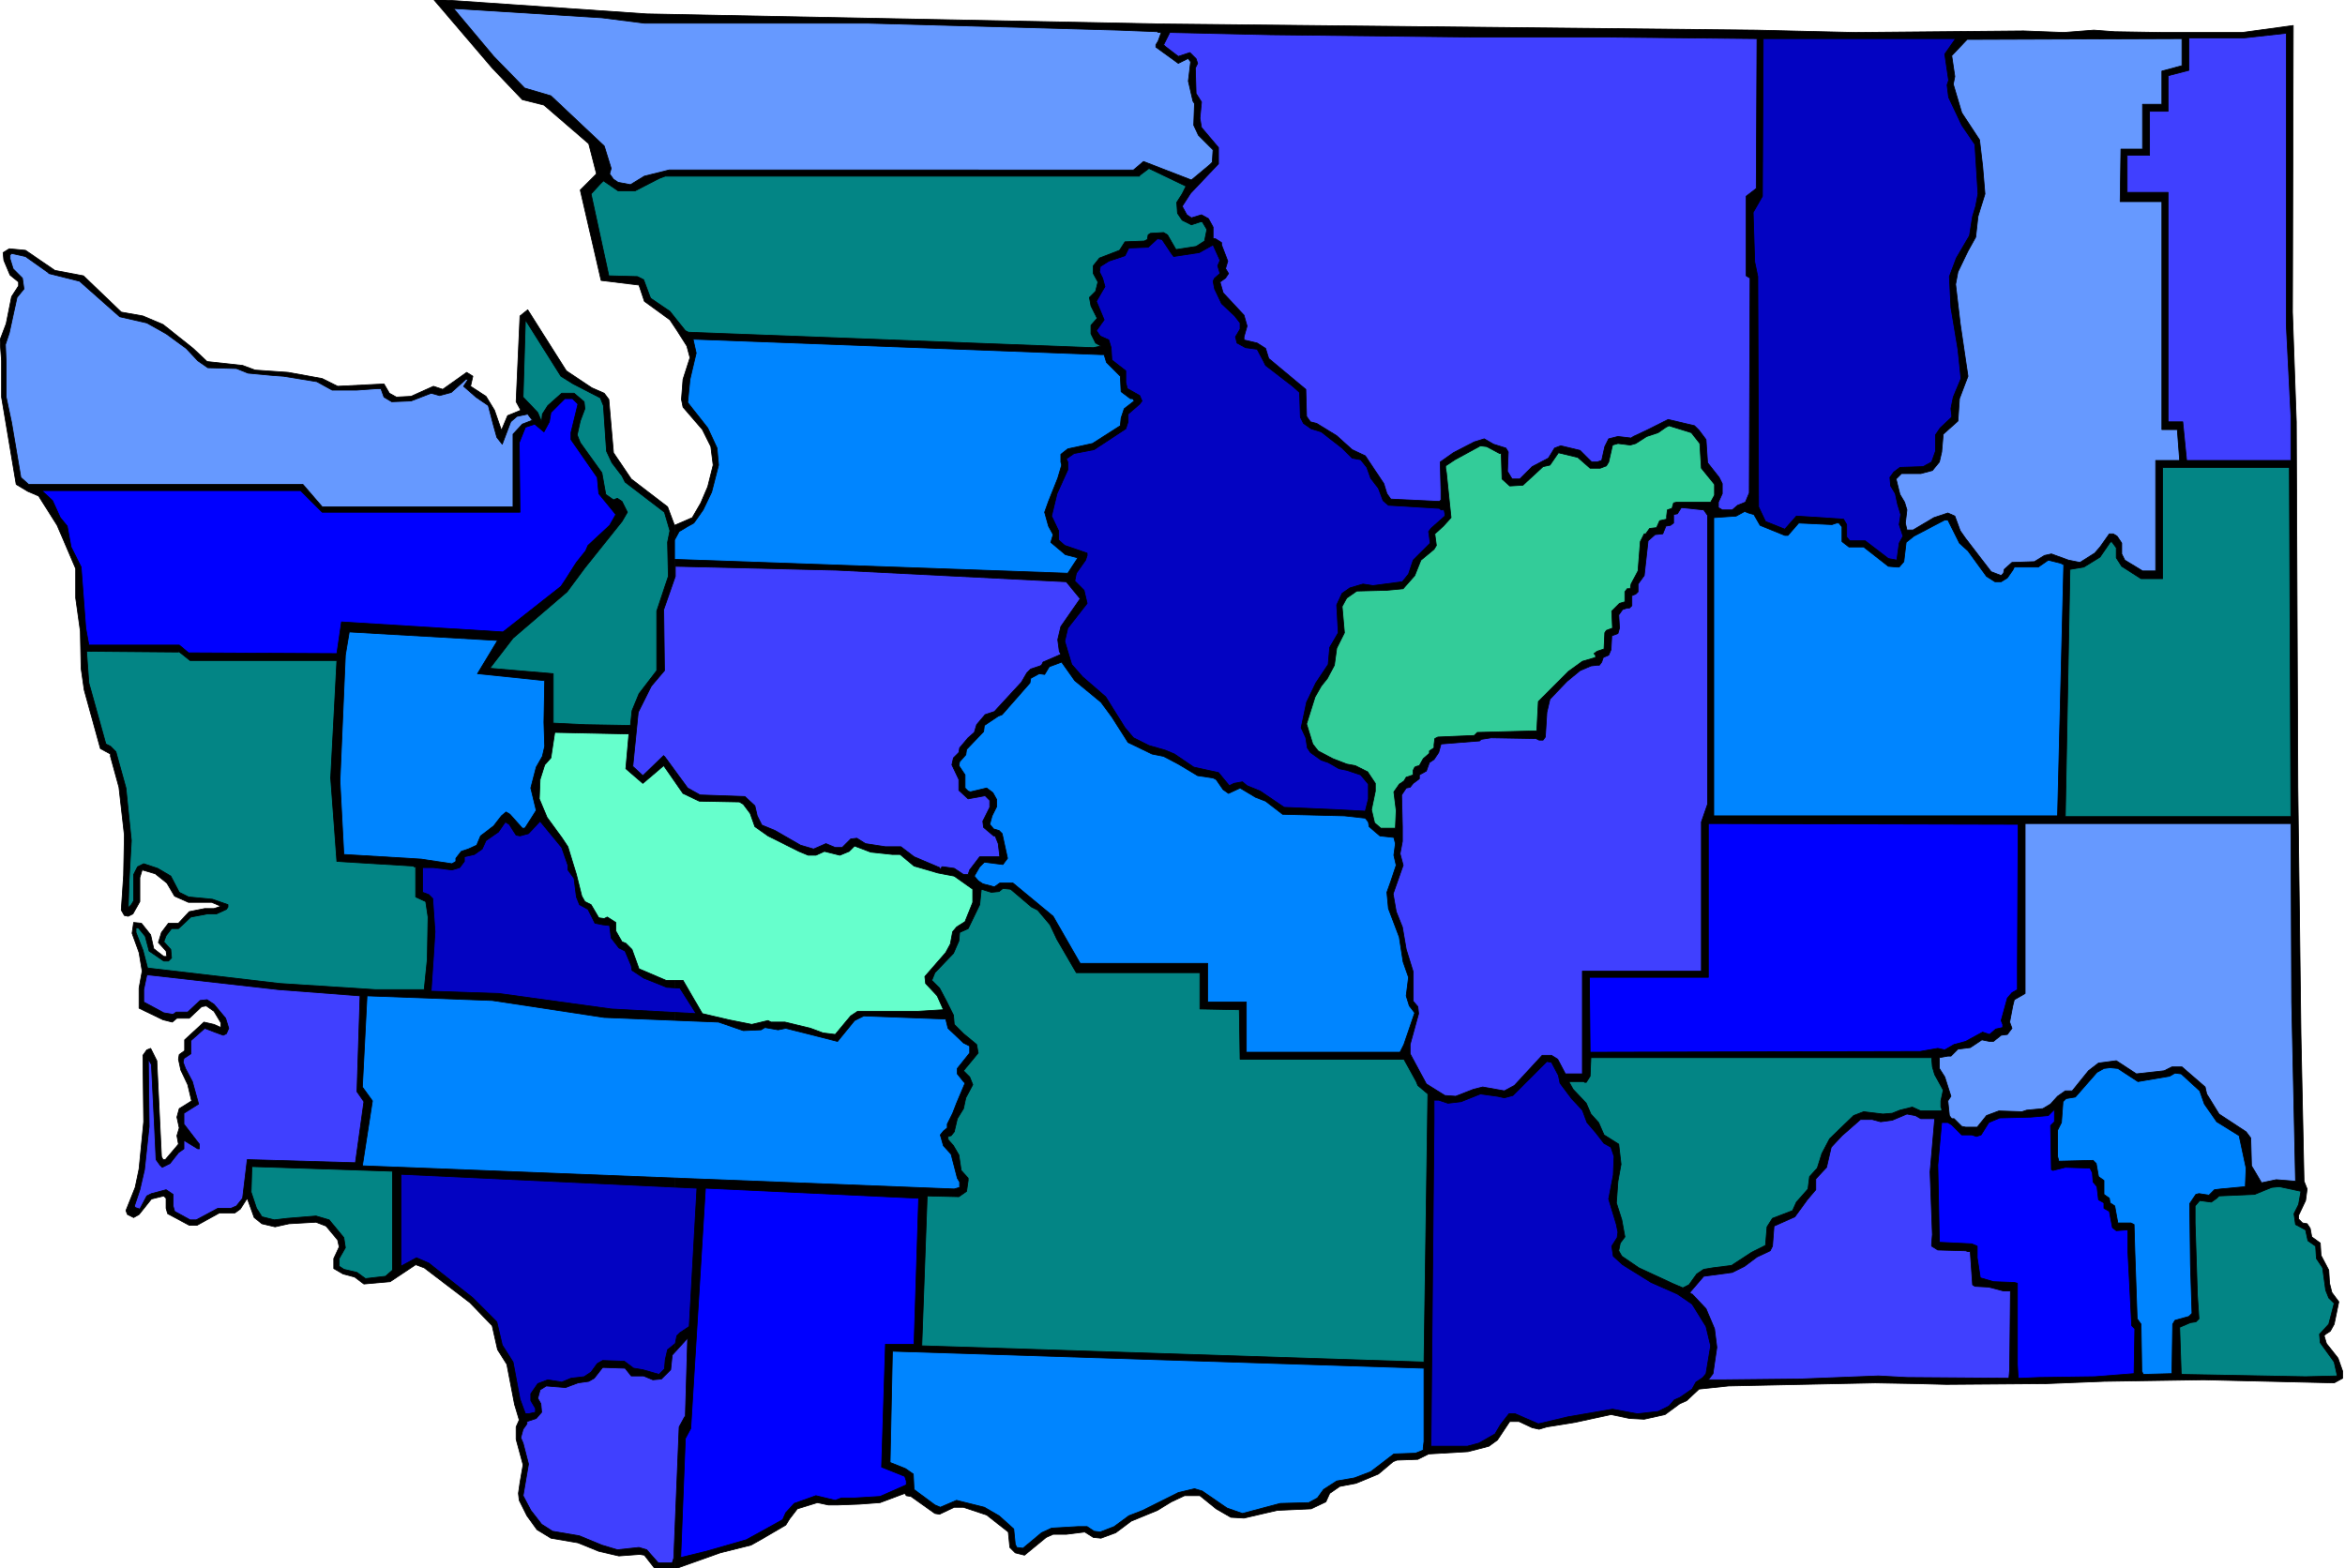 <svg xmlns="http://www.w3.org/2000/svg" fill-rule="evenodd" height="328.079" preserveAspectRatio="none" stroke-linecap="round" viewBox="0 0 3035 2030" width="490.455"><style>.pen0{stroke:#000;stroke-width:1;stroke-linejoin:round}.brush1{fill:#000}.pen1{stroke:none}.brush2{fill:#69f}.brush3{fill:#4040ff}.brush4{fill:#0303c2}.brush5{fill:#038585}.brush7{fill:#0085ff}.brush8{fill:#00f}</style><path class="pen1 brush1" d="m873 2030-25 1-14-18-6-1-27 2-26-6-27-11-35-6-18-11-13-18-10-20-1-9 2-14 4-23-9-33v-16l4-9-6-20-10-52-12-19-7-31-29-30-59-45-11-4-33 22-34 3-12-9-15-4-12-7v-13l7-15-2-9-15-18-13-5-35 2-18 4-17-4-10-8-9-25-9 14-7 5h-20l-29 16h-10l-28-15-2-7v-13l-3-3-16 4-16 20-7 4-8-4-2-5 12-30 5-24 6-61-1-86 5-7 5-2 8 16 6 124 2 4h3l17-20-2-11 3-10-3-14 3-11 16-10-5-21-9-19-3-14 1-6 7-5v-14l25-23 13 3 9 4v-6l-9-15-10-7-6 1-16 15h-16l-6 5-12-3-31-15v-26l4-22-4-24-9-25 2-14 10 1 12 15 4 18 13 10h4l-1-7-10-11 4-13 9-12h13l14-15 20-4h12l9-3-12-5h-30l-18-8-10-17-15-12-17-5-3 10v31l-9 16-6 3-5-1-4-7 3-45 1-52-7-62-11-40v-3l-13-7-21-76-4-28-1-48-6-43v-38l-24-56-24-38-14-6-15-9L2 514v-47l-2-27 8-21 7-35 9-14v-5l-11-9-8-19-1-10 8-5 21 2 38 26 37 7 49 47 28 5 26 11 39 31 18 17 46 5 16 6 43 3 44 8 20 10 60-3 7 12 9 5 19-1 29-13 12 4 31-22 8 5-3 13 20 13 11 18 9 26 8-19 17-7-6-11 5-111 10-8 50 79 33 22 16 7 6 8 6 69 23 34 47 36 9 24v1351-1z"/><path class="pen0" fill="none" d="m873 2030-25 1-14-18-6-1-27 2-26-6-27-11-35-6-18-11-13-18-10-20-1-9 2-14 4-23-9-33v-16l4-9-6-20-10-52-12-19-7-31-29-30-59-45-11-4-33 22-34 3-12-9-15-4-12-7v-13l7-15-2-9-15-18-13-5-35 2-18 4-17-4-10-8-9-25-9 14-7 5h-20l-29 16h-10l-28-15-2-7v-13l-3-3-16 4-16 20-7 4-8-4-2-5 12-30 5-24 6-61-1-86 5-7 5-2 8 16 6 124 2 4h3l17-20-2-11 3-10-3-14 3-11 16-10-5-21-9-19-3-14 1-6 7-5v-14l25-23 13 3 9 4v-6l-9-15-10-7-6 1-16 15h-16l-6 5-12-3-31-15v-26l4-22-4-24-9-25 2-14 10 1 12 15 4 18 13 10h4l-1-7-10-11 4-13 9-12h13l14-15 20-4h12l9-3-12-5h-30l-18-8-10-17-15-12-17-5-3 10v31l-9 16-6 3-5-1-4-7 3-45 1-52-7-62-11-40v-3l-13-7-21-76-4-28-1-48-6-43v-38l-24-56-24-38-14-6-15-9L2 514v-47l-2-27 8-21 7-35 9-14v-5l-11-9-8-19-1-10 8-5 21 2 38 26 37 7 49 47 28 5 26 11 39 31 18 17 46 5 16 6 43 3 44 8 20 10 60-3 7 12 9 5 19-1 29-13 12 4 31-22 8 5-3 13 20 13 11 18 9 26 8-19 17-7-6-11 5-111 10-8 50 79 33 22 16 7 6 8 6 69 23 34 47 36 9 24v1351h0"/><path class="pen1 brush1" d="M873 2030V680l23-10 11-19 9-21 7-28-3-24-11-22-25-29-2-10 2-26 9-28-4-15-12-19-10-15-33-24-7-21-49-6-27-117 21-21-10-39-58-50-28-7-39-41-76-89 276 19 666 13 770 8 128 3 218-2 52 2 39-3 27 2 61 1h104l66-9-1 371 5 142 2 474 4 320 4 189 4 10-2 15-9 19v5l5 5 6 1 4 6 2 11 11 8 1 16 10 19 1 17 3 12 9 12-6 29-5 9-6 4-2 2 3 10 15 19 6 17v9l-11 6-169-4-129 2-75 3-129 1-38-1-54-1-190 4-38 4-16 15-9 4-19 14-27 6-19-1-24-5-46 10-37 6-10 3-9-2-17-8h-12l-16 24-11 8-27 7-51 3-14 7-27 1-5 2-19 16-29 12-21 4-13 9-5 11-19 9-44 2-43 10-17-1-19-11-21-17h-20l-17 8-18 11-34 14-20 15-19 7-10-1-11-7-24 3h-17l-9 4-28 23-12-3-7-7-2-20-28-22-30-10h-12l-19 9-6-1-31-22-6-1-2-3-32 12-27 2-27 1h-13l-14-3-26 8-10 13-5 8-29 17-16 9-40 10-59 21v-1z"/><path class="pen0" fill="none" d="M873 2030V680l23-10 11-19 9-21 7-28-3-24-11-22-25-29-2-10 2-26 9-28-4-15-12-19-10-15-33-24-7-21-49-6-27-117 21-21-10-39-58-50-28-7-39-41-76-89 276 19 666 13 770 8 128 3 218-2 52 2 39-3 27 2 61 1h104l66-9-1 371 5 142 2 474 4 320 4 189 4 10-2 15-9 19v5l5 5 6 1 4 6 2 11 11 8 1 16 10 19 1 17 3 12 9 12-6 29-5 9-6 4-2 2 3 10 15 19 6 17v9l-11 6-169-4-129 2-75 3-129 1-38-1-54-1-190 4-38 4-16 15-9 4-19 14-27 6-19-1-24-5-46 10-37 6-10 3-9-2-17-8h-12l-16 24-11 8-27 7-51 3-14 7-27 1-5 2-19 16-29 12-21 4-13 9-5 11-19 9-44 2-43 10-17-1-19-11-21-17h-20l-17 8-18 11-34 14-20 15-19 7-10-1-11-7-24 3h-17l-9 4-28 23-12-3-7-7-2-20-28-22-30-10h-12l-19 9-6-1-31-22-6-1-2-3-32 12-27 2-27 1h-13l-14-3-26 8-10 13-5 8-29 17-16 9-40 10-59 21h0"/><path class="pen1 brush2" d="m779 23 55 7h289l325 9 50 2 1 1h4l-4 11-3 5v3l29 21 12-6h1l3 4-3 25 6 26 2 3-1 28 6 13 19 19-1 16-3 3-24 20-62-24-13 11H866l-32 8-18 11-16-3-6-4-5-7 2-7-9-29-69-65-34-10-40-41-52-62 192 12z"/><path class="pen0" fill="none" d="m779 23 55 7h289l325 9 50 2 1 1h4l-4 11-3 5v3l29 21 12-6h1l3 4-3 25 6 26 2 3-1 28 6 13 19 19-1 16-3 3-24 20-62-24-13 11H866l-32 8-18 11-16-3-6-4-5-7 2-7-9-29-69-65-34-10-40-41-52-62 192 12h0"/><path class="pen1 brush3" d="m1647 45 260 3h176l191 2-1 194-13 10v103l5 3-1 278-5 12-10 4-7 6h-13l-5-3v-7l5-11v-13l-4-8-15-19-2-30-9-12-6-6-34-8-28 14-17 8-3 2-17-2-12 3-5 10-4 18-6 2h-7l-15-15-25-6-8 3-8 13-21 11-16 16h-10l-6-10 1-25-3-5-16-5-12-7-13 4-27 14-17 12 1 37v12l-2 2-63-3-5-7-4-13-24-36-17-8-20-18-26-16-8-2-5-7-1-35-48-40-4-13-11-7-17-4v-4l4-14-4-14-27-29-4-14 7-5 4-6-3-5-1-1 3-10-8-21v-3l-8-5h-3v-15l-6-11-9-5-13 4-6-4-6-11 11-17 36-38v-21l-22-26-2-12 2-21-7-11-1-33 3-6-2-6-8-8-15 5-17-13-2-2 8-16 133 3z"/><path class="pen0" fill="none" d="m1647 45 260 3h176l191 2-1 194-13 10v103l5 3-1 278-5 12-10 4-7 6h-13l-5-3v-7l5-11v-13l-4-8-15-19-2-30-9-12-6-6-34-8-28 14-17 8-3 2-17-2-12 3-5 10-4 18-6 2h-7l-15-15-25-6-8 3-8 13-21 11-16 16h-10l-6-10 1-25-3-5-16-5-12-7-13 4-27 14-17 12 1 37v12l-2 2-63-3-5-7-4-13-24-36-17-8-20-18-26-16-8-2-5-7-1-35-48-40-4-13-11-7-17-4v-4l4-14-4-14-27-29-4-14 7-5 4-6-3-5-1-1 3-10-8-21v-3l-8-5h-3v-15l-6-11-9-5-13 4-6-4-6-11 11-17 36-38v-21l-22-26-2-12 2-21-7-11-1-33 3-6-2-6-8-8-15 5-17-13-2-2 8-16 133 3h0"/><path class="pen1 brush3" d="m2959 420 6 118v58h-135l-5-50h-19V249h-53v-48h29v-57h24V98l27-7V49h72l54-6v377z"/><path class="pen0" fill="none" d="m2959 420 6 118v58h-135l-5-50h-19V249h-53v-48h29v-57h24V98l27-7V49h72l54-6v377h0"/><path class="pen1 brush4" d="m2531 50-14 20 5 34-2 6 2 16 17 36 17 25 4 64-3 16-4 13-4 25-17 29-9 24 2 40 9 54 4 38-10 24-3 15 1 8v3l-15 14-6 9v21l-5 14-11 6-30 1-8 6-5 7 1 11 6 10 3 14 4 13-2 13 5 15-5 9-3 22-11-2-30-23h-20l-4-5v-16l-4-7-61-4-15 17-25-10-9-19-1-298-4-19-2-64 12-21 1-204h249z"/><path class="pen0" fill="none" d="m2531 50-14 20 5 34-2 6 2 16 17 36 17 25 4 64-3 16-4 13-4 25-17 29-9 24 2 40 9 54 4 38-10 24-3 15 1 8v3l-15 14-6 9v21l-5 14-11 6-30 1-8 6-5 7 1 11 6 10 3 14 4 13-2 13 5 15-5 9-3 22-11-2-30-23h-20l-4-5v-16l-4-7-61-4-15 17-25-10-9-19-1-298-4-19-2-64 12-21 1-204h249"/><path class="pen1 brush2" d="m2569 251-3-36-4-34-23-35-11-37 2-10-4-27 20-21 278-1v35l-26 7v43h-25v58h-28l-1 68h54v295h20l3 40h-31v143h-17l-23-14-4-8v-14l-6-9-5-3h-5l-12 17-7 8-19 12-15-3-22-8-9 2-13 8-29 1-10 9-1 5-3 3-13-5-33-43-7-10-7-19-9-4-18 6-27 16h-8l-2-9 2-17-3-10-6-10-5-20 7-7h25l15-4 9-11 3-13 2-23 19-17 2-29 11-29-10-68-6-51 3-16 13-27 10-18 3-27 9-29z"/><path class="pen0" fill="none" d="m2569 251-3-36-4-34-23-35-11-37 2-10-4-27 20-21 278-1v35l-26 7v43h-25v58h-28l-1 68h54v295h20l3 40h-31v143h-17l-23-14-4-8v-14l-6-9-5-3h-5l-12 17-7 8-19 12-15-3-22-8-9 2-13 8-29 1-10 9-1 5-3 3-13-5-33-43-7-10-7-19-9-4-18 6-27 16h-8l-2-9 2-17-3-10-6-10-5-20 7-7h25l15-4 9-11 3-13 2-23 19-17 2-29 11-29-10-68-6-51 3-16 13-27 10-18 3-27 9-29h0"/><path class="pen1 brush5" d="m1475 227 12-9 48 23-5 10-7 11 1 14 6 9 12 6 12-4h2l6 10-3 15-11 7-26 4-11-19-5-3-17 1-3 2-1 6-4 2-25 1-7 11-26 10-8 10v10l6 11-3 12-8 8 2 11 8 16-8 9v11l6 12 7 4-10 2-524-20-4-2-20-25-25-17-9-24-8-4-37-1-23-106 12-13 4-4 19 13h22l31-16 8-3h614v-1z"/><path class="pen0" fill="none" d="m1475 227 12-9 48 23-5 10-7 11 1 14 6 9 12 6 12-4h2l6 10-3 15-11 7-26 4-11-19-5-3-17 1-3 2-1 6-4 2-25 1-7 11-26 10-8 10v10l6 11-3 12-8 8 2 11 8 16-8 9v11l6 12 7 4-10 2-524-20-4-2-20-25-25-17-9-24-8-4-37-1-23-106 12-13 4-4 19 13h22l31-16 8-3h614"/><path class="pen1 brush4" d="m1512 322 4 6 3 4 33-5 18-10 9 20-3 7 3 10-7 6-2 4 2 10 9 19 17 16 7 9v8l-6 10 2 8 11 6 15 2 8 15 3 6 35 27 9 8 1 32 4 8 10 7 13 4 27 21 13 13 11 2 8 10 5 14 10 13 6 16 7 6 66 4 2 2h4l1 5v3l-18 16-3 4 2 15-22 22-6 18-8 10-38 5-13-2-17 5-10 7-7 15 2 36-11 19-2 22-16 24-12 25-7 33 6 13 2 13 4 6 14 10 9 3 14 8 10 2 18 6 10 12v19l-4 16-37-2-68-3-31-21-17-7-6-5-11 2-6 3-14-17-32-7-25-17-12-5-21-6-20-10-11-13-25-40-30-26-14-16-9-30 4-17 25-32-4-17-12-12 2-10 12-17 2-6v-3l-29-10-8-7v-12l-9-19 7-29 14-31v-10l-2-4 10-7 26-5 41-27 3-9v-10l15-13 3-4-3-7-16-9-2-8v-15l-18-14-1-16-3-10-11-5-5-7 10-14-10-24 11-19-3-11-4-8 1-7 11-7 21-7 5-10 25-1 12-11 6 1 8 12z"/><path class="pen0" fill="none" d="m1512 322 4 6 3 4 33-5 18-10 9 20-3 7 3 10-7 6-2 4 2 10 9 19 17 16 7 9v8l-6 10 2 8 11 6 15 2 8 15 3 6 35 27 9 8 1 32 4 8 10 7 13 4 27 21 13 13 11 2 8 10 5 14 10 13 6 16 7 6 66 4 2 2h4l1 5v3l-18 16-3 4 2 15-22 22-6 18-8 10-38 5-13-2-17 5-10 7-7 15 2 36-11 19-2 22-16 24-12 25-7 33 6 13 2 13 4 6 14 10 9 3 14 8 10 2 18 6 10 12v19l-4 16-37-2-68-3-31-21-17-7-6-5-11 2-6 3-14-17-32-7-25-17-12-5-21-6-20-10-11-13-25-40-30-26-14-16-9-30 4-17 25-32-4-17-12-12 2-10 12-17 2-6v-3l-29-10-8-7v-12l-9-19 7-29 14-31v-10l-2-4 10-7 26-5 41-27 3-9v-10l15-13 3-4-3-7-16-9-2-8v-15l-18-14-1-16-3-10-11-5-5-7 10-14-10-24 11-19-3-11-4-8 1-7 11-7 21-7 5-10 25-1 12-11 6 1 8 12h0"/><path class="pen1 brush2" d="m63 354 40 10 52 46 35 8 25 14 26 19 15 16 13 9 37 1 15 6 32 3 14 1 43 7 20 11h31l28-2h4l4 11 10 6 25-1 26-10 11 3 15-4 19-17h3l-6 9 16 14 16 11 6 23 5 18 7 9 11-29 8-7 14-3 6 8-13 5-12 13v94H417l-25-29H37l-10-9-12-71-7-33v-44l-1-24 5-15 10-46 9-11-2-14-12-12-4-13v-5l2-2 18 4 31 22h-1z"/><path class="pen0" fill="none" d="m63 354 40 10 52 46 35 8 25 14 26 19 15 16 13 9 37 1 15 6 32 3 14 1 43 7 20 11h31l28-2h4l4 11 10 6 25-1 26-10 11 3 15-4 19-17h3l-6 9 16 14 16 11 6 23 5 18 7 9 11-29 8-7 14-3 6 8-13 5-12 13v94H417l-25-29H37l-10-9-12-71-7-33v-44l-1-24 5-15 10-46 9-11-2-14-12-12-4-13v-5l2-2 18 4 31 22h0"/><path class="pen1 brush5" d="m726 487 16 10 35 18 4 10 4 59 7 15 13 17 4 8 51 39 7 24-3 15 1 44-15 45v77l-23 30-9 22-2 19-58-1-42-2v-64l-82-7 30-39 70-60 23-31 48-60 7-12-7-14-6-4-5 2-10-7-5-28-28-39-4-10 4-18 6-16-1-9-13-11h-16l-18 16-7 11-1 10-5-12-19-20 3-100 46 73z"/><path class="pen0" fill="none" d="m726 487 16 10 35 18 4 10 4 59 7 15 13 17 4 8 51 39 7 24-3 15 1 44-15 45v77l-23 30-9 22-2 19-58-1-42-2v-64l-82-7 30-39 70-60 23-31 48-60 7-12-7-14-6-4-5 2-10-7-5-28-28-39-4-10 4-18 6-16-1-9-13-11h-16l-18 16-7 11-1 10-5-12-19-20 3-100 46 73h0"/><path class="pen1 brush3" d="m859 978-27 26-13-12 7-70 17-34 17-20-1-79 15-43v-13l208 5 298 15 18 22-25 36-4 17 2 15 2 4-23 10-2 4-2 1-12 4-5 5-7 12-35 38-12 4-11 13-3 10-8 7-11 13-1 6-7 7-2 9 9 19v14l12 11 22-4 6 6v9l-9 18 1 8 13 11h2l4 10 2 17h-26l-13 17-2 6h-6l-12-8-14-2h-2l-2 4-1-3-33-14-17-13h-20l-26-4-11-7-8 1-11 11h-9l-12-5-16 7-17-5-33-19-17-7-6-12-3-13-13-12-58-2-16-9-30-41-1-1z"/><path class="pen0" fill="none" d="m859 978-27 26-13-12 7-70 17-34 17-20-1-79 15-43v-13l208 5 298 15 18 22-25 36-4 17 2 15 2 4-23 10-2 4-2 1-12 4-5 5-7 12-35 38-12 4-11 13-3 10-8 7-11 13-1 6-7 7-2 9 9 19v14l12 11 22-4 6 6v9l-9 18 1 8 13 11h2l4 10 2 17h-26l-13 17-2 6h-6l-12-8-14-2h-2l-2 4-1-3-33-14-17-13h-20l-26-4-11-7-8 1-11 11h-9l-12-5-16 7-17-5-33-19-17-7-6-12-3-13-13-12-58-2-16-9-30-41h0"/><path class="pen1" style="fill:#6fc" d="m884 1027 21 10 52 1 5 3 9 12 6 17 17 12 40 20 12 5h10l11-5 20 5 12-5 7-7 21 8 28 3h10l18 15 31 9 21 4 24 17v17l-10 25-8 5-3 2-5 6-3 16-6 11-27 31 1 9 15 16 8 18-33 2h-78l-9 6-20 24-16-2-16-6-33-8h-18l-4-2-21 5-30-6-34-8-25-43h-22l-35-15-9-25-8-8-5-2-8-14v-11l-11-7-4 2-7-1-10-17-8-4-4-7-7-28-11-36-8-12-19-26-10-24 1-25 6-19 8-9 5-33 96 2-4 45 22 19 27-23 25 36z"/><path class="pen0" fill="none" d="m884 1027 21 10 52 1 5 3 9 12 6 17 17 12 40 20 12 5h10l11-5 20 5 12-5 7-7 21 8 28 3h10l18 15 31 9 21 4 24 17v17l-10 25-8 5-3 2-5 6-3 16-6 11-27 31 1 9 15 16 8 18-33 2h-78l-9 6-20 24-16-2-16-6-33-8h-18l-4-2-21 5-30-6-34-8-25-43h-22l-35-15-9-25-8-8-5-2-8-14v-11l-11-7-4 2-7-1-10-17-8-4-4-7-7-28-11-36-8-12-19-26-10-24 1-25 6-19 8-9 5-33 96 2-4 45 22 19 27-23 25 36h0"/><path class="pen1 brush7" d="M873 724v-25l6-11 10-6 9-5 12-17 11-23 9-35-2-22-12-26-26-33 3-30 8-34-4-18 528 20h4l3 10 18 18 1 20 12 9h3l2 3-13 10-4 12-1 10-36 23-32 7-9 7v10l1 4-5 17-12 30-5 14 5 18 6 11-3 10 19 16 16 4-13 20-509-18z"/><path class="pen0" fill="none" d="M873 724v-25l6-11 10-6 9-5 12-17 11-23 9-35-2-22-12-26-26-33 3-30 8-34-4-18 528 20h4l3 10 18 18 1 20 12 9h3l2 3-13 10-4 12-1 10-36 23-32 7-9 7v10l1 4-5 17-12 30-5 14 5 18 6 11-3 10 19 16 16 4-13 20-509-18h0"/><path class="pen1 brush8" d="m748 523-9 37v9l34 49 2 21 22 27-8 14-28 26-3 7-12 15-14 22-6 9-75 59-209-13-6 41-192-1-12-10H115l-4-22-6-79-13-26-5-27-9-11-10-22-14-13h335l28 28h256l-1-90 8-20 12-4 12 10 7-13 2-12 18-18h10l7 7z"/><path class="pen0" fill="none" d="m748 523-9 37v9l34 49 2 21 22 27-8 14-28 26-3 7-12 15-14 22-6 9-75 59-209-13-6 41-192-1-12-10H115l-4-22-6-79-13-26-5-27-9-11-10-22-14-13h335l28 28h256l-1-90 8-20 12-4 12 10 7-13 2-12 18-18h10l7 7h0"/><path class="pen1" style="fill:#3c9" d="m2200 574 2 32 17 21v14l-5 9h-44l-4 1-2 7-6 2-1 8v4l-9 2-4 9-9 1-5 7h-2l-5 10-3 38-9 17-1 6h-4l-3 4v13l-7 2-10 10 1 22-8 3-2 3-1 21-9 3-4 3 2 2v3l-17 5-18 13-39 39-2 38-77 2-4 4-47 2-4 2-1 8v4l-6 4v3l-8 7-5 9-4 1-2 1-2 4v6l-9 3-3 5-6 4-7 10 3 24-1 23h-19l-8-7-4-17 5-24v-10l-10-15-16-8-11-2-18-7-19-10-7-9-8-26 11-35 8-14 8-10 9-17 3-22 10-20-3-34 6-11 13-9 39-1 21-2 15-17 8-20 17-14 3-5-2-15 11-10 10-11-2-19-4-39-1-6v-3l12-8 33-18 8 1 17 9h2l1 33 10 9 17-1 26-24 9-2 11-16 25 6 16 14h13l8-3 3-5 5-22 7-2 16 2 7-2 14-9 15-5 10-7 4-2 29 9 11 14z"/><path class="pen0" fill="none" d="m2200 574 2 32 17 21v14l-5 9h-44l-4 1-2 7-6 2-1 8v4l-9 2-4 9-9 1-5 7h-2l-5 10-3 38-9 17-1 6h-4l-3 4v13l-7 2-10 10 1 22-8 3-2 3-1 21-9 3-4 3 2 2v3l-17 5-18 13-39 39-2 38-77 2-4 4-47 2-4 2-1 8v4l-6 4v3l-8 7-5 9-4 1-2 1-2 4v6l-9 3-3 5-6 4-7 10 3 24-1 23h-19l-8-7-4-17 5-24v-10l-10-15-16-8-11-2-18-7-19-10-7-9-8-26 11-35 8-14 8-10 9-17 3-22 10-20-3-34 6-11 13-9 39-1 21-2 15-17 8-20 17-14 3-5-2-15 11-10 10-11-2-19-4-39-1-6v-3l12-8 33-18 8 1 17 9h2l1 33 10 9 17-1 26-24 9-2 11-16 25 6 16 14h13l8-3 3-5 5-22 7-2 16 2 7-2 14-9 15-5 10-7 4-2 29 9 11 14h0"/><path class="pen1 brush5" d="m2963 605 2 452h-292l6-320 18-3 21-13 13-19 2-1 6 8v13l7 11 25 16h28V605h164z"/><path class="pen0" fill="none" d="m2963 605 2 452h-292l6-320 18-3 21-13 13-19 2-1 6 8v13l7 11 25 16h28V605h164"/><path class="pen1 brush7" d="m2218 670 29-2 11-6 5 2 7 2 8 14 32 13h4l14-16 43 2 6-2h3l4 5v19l9 7h19l32 25 11 1h3l6-7 3-25 10-8 40-21h4l9 18 6 12 11 10 24 33 11 7h8l8-5 7-10 2-4h31l13-9 16 4 4 2-8 325h-445V670z"/><path class="pen0" fill="none" d="m2218 670 29-2 11-6 5 2 7 2 8 14 32 13h4l14-16 43 2 6-2h3l4 5v19l9 7h19l32 25 11 1h3l6-7 3-25 10-8 40-21h4l9 18 6 12 11 10 24 33 11 7h8l8-5 7-10 2-4h31l13-9 16 4 4 2-8 325h-445V670h0"/><path class="pen1 brush3" d="M2202 1257h-154v133h-22l-10-19-8-5h-12l-36 39-13 7-28-5-12 3-23 9-14-1-24-15-21-39v-12l11-40-1-9-6-7v-38l-9-29-5-29-8-20-4-23 13-37-4-15 3-16v-19l-1-41 6-9 5-1 4-5 8-6v-5l9-5 4-11 6-4 6-9 3-11 50-4 2-2 13-2 58 1 4 2h5l3-4 2-32 4-17 22-23 17-14 14-6 8-1h3l3-4 2-6 7-3 3-7 1-18 8-3 2-7-1-17 5-7 6-2h3l3-3v-13l5-2 3-3v-10l8-11 5-45 9-8 10-1 4-10 6-1 4-3v-11l5-1 5-8 29 3 5 7v374l-8 23v193z"/><path class="pen0" fill="none" d="M2202 1257h-154v133h-22l-10-19-8-5h-12l-36 39-13 7-28-5-12 3-23 9-14-1-24-15-21-39v-12l11-40-1-9-6-7v-38l-9-29-5-29-8-20-4-23 13-37-4-15 3-16v-19l-1-41 6-9 5-1 4-5 8-6v-5l9-5 4-11 6-4 6-9 3-11 50-4 2-2 13-2 58 1 4 2h5l3-4 2-32 4-17 22-23 17-14 14-6 8-1h3l3-4 2-6 7-3 3-7 1-18 8-3 2-7-1-17 5-7 6-2h3l3-3v-13l5-2 3-3v-10l8-11 5-45 9-8 10-1 4-10 6-1 4-3v-11l5-1 5-8 29 3 5 7v374l-8 23v193h0"/><path class="pen1 brush7" d="m644 829-26 43 87 9-1 54 1 31-3 13-8 14-7 27 7 29-14 22-1 1h-3l-16-18-5-3-6 5-10 13-17 13-5 12-11 5-9 3-7 9v4l-5 3-40-6-100-6-5-95 7-163 5-30 192 11z"/><path class="pen0" fill="none" d="m644 829-26 43 87 9-1 54 1 31-3 13-8 14-7 27 7 29-14 22-1 1h-3l-16-18-5-3-6 5-10 13-17 13-5 12-11 5-9 3-7 9v4l-5 3-40-6-100-6-5-95 7-163 5-30 192 11h0"/><path class="pen1 brush5" d="m231 843 15 12h190l-8 152 8 108 99 6 1 1h2v39l13 6 3 20-1 55-4 39h-63l-124-8-171-20-6-23-9-23v-6h3l9 11 5 19 19 13h6l4-4-1-11-9-10 3-8 7-9h9l16-15 21-4h12l13-6 2-3v-3l-20-7-31-3-12-6-11-21-17-10-18-6-8 4-5 10v34l-3 5-3 3h-1l1-33 3-53-7-68-13-47-7-7-6-3-22-79-3-41 119 1v-1z"/><path class="pen0" fill="none" d="m231 843 15 12h190l-8 152 8 108 99 6 1 1h2v39l13 6 3 20-1 55-4 39h-63l-124-8-171-20-6-23-9-23v-6h3l9 11 5 19 19 13h6l4-4-1-11-9-10 3-8 7-9h9l16-15 21-4h12l13-6 2-3v-3l-20-7-31-3-12-6-11-21-17-10-18-6-8 4-5 10v34l-3 5-3 3h-1l1-33 3-53-7-68-13-47-7-7-6-3-22-79-3-41 119 1h0"/><path class="pen1 brush7" d="m1425 909 14 19 21 33 31 15 15 3 19 10 25 15 20 3 4 2 9 13 7 5 15-7 20 12 13 5 22 17 80 2 27 3 4 5 1 6 14 12 18 2 2 8-2 15 3 13-7 21-5 14 2 21 14 37 5 32 7 20-3 24 4 13 7 9-14 41-5 10h-199v-65h-50v-50h-165l-35-61-52-43h-17l-7 5-15-4-6-4-5-6 7-12 6-6 24 3 6-8-7-32-4-4-7-2-5-6 3-11 6-12v-9l-5-9-8-6-21 5-3-1-4-4v-17l-8-12 1-5 8-9 1-7 22-23 1-8 18-12 5-2 36-41 1-6 11-6 7 1 6-10 16-6 17 24 34 28z"/><path class="pen0" fill="none" d="m1425 909 14 19 21 33 31 15 15 3 19 10 25 15 20 3 4 2 9 13 7 5 15-7 20 12 13 5 22 17 80 2 27 3 4 5 1 6 14 12 18 2 2 8-2 15 3 13-7 21-5 14 2 21 14 37 5 32 7 20-3 24 4 13 7 9-14 41-5 10h-199v-65h-50v-50h-165l-35-61-52-43h-17l-7 5-15-4-6-4-5-6 7-12 6-6 24 3 6-8-7-32-4-4-7-2-5-6 3-11 6-12v-9l-5-9-8-6-21 5-3-1-4-4v-17l-8-12 1-5 8-9 1-7 22-23 1-8 18-12 5-2 36-41 1-6 11-6 7 1 6-10 16-6 17 24 34 28h0"/><path class="pen1 brush4" d="M735 1120v6l8 11 3 24 4 10 11 6 9 18 10 2 9 1 2 16 10 13 8 4 8 19 1 6 15 10 30 12 17 1 21 33-110-6-145-20-88-3 3-45 2-32-3-43-5-5-8-3v-32h14l24 3 10-3 6-8v-6l13-3 10-7 5-11 16-11 9-13 5 3 9 14 5 1 11-3 15-16 28 34 8 23z"/><path class="pen0" fill="none" d="M735 1120v6l8 11 3 24 4 10 11 6 9 18 10 2 9 1 2 16 10 13 8 4 8 19 1 6 15 10 30 12 17 1 21 33-110-6-145-20-88-3 3-45 2-32-3-43-5-5-8-3v-32h14l24 3 10-3 6-8v-6l13-3 10-7 5-11 16-11 9-13 5 3 9 14 5 1 11-3 15-16 28 34 8 23h0"/><path class="pen1 brush2" d="m2965 1066 1 231 5 232-25-2-19 4-13-22-1-36-6-8-35-23-16-26-2-9-30-26h-13l-10 5-36 4-26-17-23 3-13 10-21 26h-9l-10 7-9 10-10 6-21 2-6 2-30-1-16 6-12 15h-15l-5-1-10-10h-3l-3-4-2-19 4-6-8-25-7-11v-14l11-2h4l9-9 16-2 15-10 10 2h5l10-8 8-1 6-8-3-8 4-21 2-8 14-8v-220h344z"/><path class="pen0" fill="none" d="m2965 1066 1 231 5 232-25-2-19 4-13-22-1-36-6-8-35-23-16-26-2-9-30-26h-13l-10 5-36 4-26-17-23 3-13 10-21 26h-9l-10 7-9 10-10 6-21 2-6 2-30-1-16 6-12 15h-15l-5-1-10-10h-3l-3-4-2-19 4-6-8-25-7-11v-14l11-2h4l9-9 16-2 15-10 10 2h5l10-8 8-1 6-8-3-8 4-21 2-8 14-8v-220h344"/><path class="pen1 brush8" d="m2612 1067-1 184v30l-7 4-6 7-8 29 2 5v4l-9 2-8 7-9-3-22 12-15 4-12 7-9-2-23 4-427 1-1-97h154v-199l401 1z"/><path class="pen0" fill="none" d="m2612 1067-1 184v30l-7 4-6 7-8 29 2 5v4l-9 2-8 7-9-3-22 12-15 4-12 7-9-2-23 4-427 1-1-97h154v-199l401 1h0"/><path class="pen1 brush5" d="m1335 1174 8 4 16 19 9 19 25 43h160v47l51 1 1 64h212l16 29 2 5 13 11-5 347-650-21 7-194 41 1 10-7 2-14v-3l-9-10-3-20-7-12-7-8v-4l4-1 4-5 4-17 8-13 3-14 9-17-4-10-8-8 19-23-2-11-17-14-12-12-1-12-9-18-9-17-10-10 4-10 24-25 7-16 1-11 11-5 15-31 2-20 13 4 10-1 5-4 10 1 27 23z"/><path class="pen0" fill="none" d="m1335 1174 8 4 16 19 9 19 25 43h160v47l51 1 1 64h212l16 29 2 5 13 11-5 347-650-21 7-194 41 1 10-7 2-14v-3l-9-10-3-20-7-12-7-8v-4l4-1 4-5 4-17 8-13 3-14 9-17-4-10-8-8 19-23-2-11-17-14-12-12-1-12-9-18-9-17-10-10 4-10 24-25 7-16 1-11 11-5 15-31 2-20 13 4 10-1 5-4 10 1 27 23h0"/><path class="pen1 brush3" d="m361 1281 105 8-4 124 9 13-11 79-140-4-6 50-8 10-7 3h-17l-28 15h-8l-20-11-2-7v-15l-9-6-19 5-6 3-9 17-6-2-1-2 7-21 6-26 6-56-1-87 4 7 4 80 2 43 5 7 3 3 10-5 11-14 7-5v-11l18 11h2v-6l-20-26v-14l19-12-8-29-9-17-3-8 1-5 9-6v-17l18-16 13 5 11 4 4-2 3-7-4-13-15-18-9-6-9 1-16 15h-15l-4 3-12-2-26-14v-16l4-19h3l168 19z"/><path class="pen0" fill="none" d="m361 1281 105 8-4 124 9 13-11 79-140-4-6 50-8 10-7 3h-17l-28 15h-8l-20-11-2-7v-15l-9-6-19 5-6 3-9 17-6-2-1-2 7-21 6-26 6-56-1-87 4 7 4 80 2 43 5 7 3 3 10-5 11-14 7-5v-11l18 11h2v-6l-20-26v-14l19-12-8-29-9-17-3-8 1-5 9-6v-17l18-16 13 5 11 4 4-2 3-7-4-13-15-18-9-6-9 1-16 15h-15l-4 3-12-2-26-14v-16l4-19h3l168 19h0"/><path class="pen1 brush7" d="m637 1295 145 22 148 6 32 11 23-1 5-3 17 3 10-2 67 17 22-27 12-6 106 4 3 12 20 19 8 4v9l-16 20v7l8 10 2 2-11 26-5 13-7 14v5l-5 4-4 5 4 14 10 11 8 31 3 5v7l-7 2-766-30 13-84-13-18 6-118 162 6z"/><path class="pen0" fill="none" d="m637 1295 145 22 148 6 32 11 23-1 5-3 17 3 10-2 67 17 22-27 12-6 106 4 3 12 20 19 8 4v9l-16 20v7l8 10 2 2-11 26-5 13-7 14v5l-5 4-4 5 4 14 10 11 8 31 3 5v7l-7 2-766-30 13-84-13-18 6-118 162 6h0"/><path class="pen1 brush5" d="M2497 1369h3l1 12 3 10 11 20-3 14v8l1 2v3h-27l-11-5-16 4-10 4-12 1-25-3-13 5-31 30-10 19-6 19-10 11-2 16-15 17-5 11-26 10-7 11-2 24-18 9-26 17-24 3-12 2-9 6-10 14-8 4-14-6-43-20-22-15-4-7 2-10 6-8-4-22-7-22 2-28 4-22-3-26-19-12-7-16-10-11-6-14-17-18-5-9-1-1h20l1 1h2l5-8 1-24h438z"/><path class="pen0" fill="none" d="M2497 1369h3l1 12 3 10 11 20-3 14v8l1 2v3h-27l-11-5-16 4-10 4-12 1-25-3-13 5-31 30-10 19-6 19-10 11-2 16-15 17-5 11-26 10-7 11-2 24-18 9-26 17-24 3-12 2-9 6-10 14-8 4-14-6-43-20-22-15-4-7 2-10 6-8-4-22-7-22 2-28 4-22-3-26-19-12-7-16-10-11-6-14-17-18-5-9-1-1h20l1 1h2l5-8 1-24h438"/><path class="pen1 brush4" d="m2017 1392 2 10 15 20 14 15 6 16 12 14 10 13 9 5 4 12-1 24-6 31 10 33 2 10-1 7-7 11 2 13 12 11 37 23 34 15 19 13 18 29 6 25-6 36-4 5-9 6-5 9-16 11-7 3-7 8-14 7-27 3-32-6-58 10-38 9-30-13h-8l-11 14-7 12-21 12-15 4h-47l4-421v-27h6l12 4 17-2 25-10 22 3 9 2 11-3 28-28 16-16 6 1 9 17z"/><path class="pen0" fill="none" d="m2017 1392 2 10 15 20 14 15 6 16 12 14 10 13 9 5 4 12-1 24-6 31 10 33 2 10-1 7-7 11 2 13 12 11 37 23 34 15 19 13 18 29 6 25-6 36-4 5-9 6-5 9-16 11-7 3-7 8-14 7-27 3-32-6-58 10-38 9-30-13h-8l-11 14-7 12-21 12-15 4h-47l4-421v-27h6l12 4 17-2 25-10 22 3 9 2 11-3 28-28 16-16 6 1 9 17h0"/><path class="pen1 brush7" d="m2767 1400 41-7 7-4 8 1 24 22 6 17 16 23 29 18 9 42-1 24-32 3-8 1-7 7-13-2-4 1-8 12 1 79 2 63-4 4-18 5-3 5-1 64-37 1-2-4-1-61-5-7-3-87-1-35-4-2h-17l-4-22-6-4-1-6-7-5v-18l-7-5-3-17-4-4-43 1-1 1-2-7v-34l5-10 2-27 4-4 12-2 28-32 9-5 8-1 10 1 26 17z"/><path class="pen0" fill="none" d="m2767 1400 41-7 7-4 8 1 24 22 6 17 16 23 29 18 9 42-1 24-32 3-8 1-7 7-13-2-4 1-8 12 1 79 2 63-4 4-18 5-3 5-1 64-37 1-2-4-1-61-5-7-3-87-1-35-4-2h-17l-4-22-6-4-1-6-7-5v-18l-7-5-3-17-4-4-43 1-1 1-2-7v-34l5-10 2-27 4-4 12-2 28-32 9-5 8-1 10 1 26 17h0"/><path class="pen1 brush8" d="m2659 1452-5 5 1 57 2 1 16-4 32 1 3 6 1 12 5 6 2 17 7 4v7l7 4 4 21 5 4 13-1h2v28l5 96 4 4-1 58-51 4-72 1-23 1h-4l-1-18v-105l-4-1-27-1-17-5-4-26v-15l-7-3-42-2-2-100 5-55h8l5 3 13 13h13l6 2 6-2 10-16 14-6 40-1 23-2 7-7h1v15z"/><path class="pen0" fill="none" d="m2659 1452-5 5 1 57 2 1 16-4 32 1 3 6 1 12 5 6 2 17 7 4v7l7 4 4 21 5 4 13-1h2v28l5 96 4 4-1 58-51 4-72 1-23 1h-4l-1-18v-105l-4-1-27-1-17-5-4-26v-15l-7-3-42-2-2-100 5-55h8l5 3 13 13h13l6 2 6-2 10-16 14-6 40-1 23-2 7-7h1v15h0"/><path class="pen1 brush3" d="M2486 1448h18l-6 69 3 81-1 12v3l8 5 36 1 3 1h3l3 43 3 2 18 1 19 5h9l-1 102-1 11-132-1-37-2-101 4-96 1h-23l6-8 5-34-3-24-11-26-18-19h-1l-2-2 18-21 37-5 16-8 16-12 17-8 3-6 2-26 27-12 16-22 11-13v-14l14-15 6-26 14-15 24-21h15l11 3 15-2 19-8 11 2 7 4z"/><path class="pen0" fill="none" d="M2486 1448h18l-6 69 3 81-1 12v3l8 5 36 1 3 1h3l3 43 3 2 18 1 19 5h9l-1 102-1 11-132-1-37-2-101 4-96 1h-23l6-8 5-34-3-24-11-26-18-19h-1l-2-2 18-21 37-5 16-8 16-12 17-8 3-6 2-26 27-12 16-22 11-13v-14l14-15 6-26 14-15 24-21h15l11 3 15-2 19-8 11 2 7 4h0"/><path class="pen1 brush5" d="M508 1516v128l-9 8-26 3-11-8-17-4-6-4v-10l8-14-2-13-19-23-17-5-37 3-17 2-16-4-7-11-7-21 1-33 182 6z"/><path class="pen0" fill="none" d="M508 1516v128l-9 8-26 3-11-8-17-4-6-4v-10l8-14-2-13-19-23-17-5-37 3-17 2-16-4-7-11-7-21 1-33 182 6h0"/><path class="pen1 brush4" d="m902 1538-10 179-12 8-4 4-2 10-10 8-3 13-1 12-7 7-21-6-12-2-12-9-28-1-7 4-8 11-9 6-17 2-12 5-18-3-13 5-9 13v9l6 10v5l-9 2h-4l-7-19-9-48-14-22-7-30-31-31-57-45-16-7-20 11v-119l383 18z"/><path class="pen0" fill="none" d="m902 1538-10 179-12 8-4 4-2 10-10 8-3 13-1 12-7 7-21-6-12-2-12-9-28-1-7 4-8 11-9 6-17 2-12 5-18-3-13 5-9 13v9l6 10v5l-9 2h-4l-7-19-9-48-14-22-7-30-31-31-57-45-16-7-20 11v-119l383 18h0"/><path class="pen1 brush5" d="m2975 1559-6 12 2 14 13 7 3 14 10 7 1 16 8 12 4 29 4 10 7 7-7 27-12 13 1 11 18 25 4 18-41 1-160-3-1-1-2-60 14-6 7-1 4-4-2-30-3-94v-22l6-7 15 2 7-5 3-3 46-2 22-9 10-1 28 6-3 17z"/><path class="pen0" fill="none" d="m2975 1559-6 12 2 14 13 7 3 14 10 7 1 16 8 12 4 29 4 10 7 7-7 27-12 13 1 11 18 25 4 18-41 1-160-3-1-1-2-60 14-6 7-1 4-4-2-30-3-94v-22l6-7 15 2 7-5 3-3 46-2 22-9 10-1 28 6-3 17h0"/><path class="pen1 brush8" d="m1189 1550-6 190h-37l-5 159 30 12 2 6v5l-34 15-33 2h-17l-8 3-25-6-28 10-11 12-4 9-27 15-20 11-52 15-33 8 6-154 7-13 19-311 276 13v-1z"/><path class="pen0" fill="none" d="m1189 1550-6 190h-37l-5 159 30 12 2 6v5l-34 15-33 2h-17l-8 3-25-6-28 10-11 12-4 9-27 15-20 11-52 15-33 8 6-154 7-13 19-311 276 13h0"/><path class="pen1 brush3" d="m886 1834-7 13-7 170-2 6h-18l-15-17-10-3-28 3-20-6-29-12-35-6-14-9-14-18-10-19 7-41-7-27-3-7 3-11 5-7v-3l12-4 7-8-1-11-4-7 3-11 8-5 25 2 16-6 14-2 7-4 11-14 29 1 8 10h16l12 5 11-1 12-12 2-19 20-22-3 102h-1z"/><path class="pen0" fill="none" d="m886 1834-7 13-7 170-2 6h-18l-15-17-10-3-28 3-20-6-29-12-35-6-14-9-14-18-10-19 7-41-7-27-3-7 3-11 5-7v-3l12-4 7-8-1-11-4-7 3-11 8-5 25 2 16-6 14-2 7-4 11-14 29 1 8 10h16l12 5 11-1 12-12 2-19 20-22-3 102h0"/><path class="pen1 brush7" d="M1843 1771v95l-1 8v3l-10 4-28 1-30 23-21 8-23 4-17 11-8 11-11 6-37 1-49 13-20-7-32-22-10-3-21 5-46 23-18 7-19 14-18 7-8-1-9-6h-12l-34 2-13 6-24 20-8-1-2-4-2-20-19-17-19-11-36-9-21 9-7-3-27-20-1-20-10-7-20-8 3-144 688 22z"/><path class="pen0" fill="none" d="M1843 1771v95l-1 8v3l-10 4-28 1-30 23-21 8-23 4-17 11-8 11-11 6-37 1-49 13-20-7-32-22-10-3-21 5-46 23-18 7-19 14-18 7-8-1-9-6h-12l-34 2-13 6-24 20-8-1-2-4-2-20-19-17-19-11-36-9-21 9-7-3-27-20-1-20-10-7-20-8 3-144 688 22h0"/></svg>
